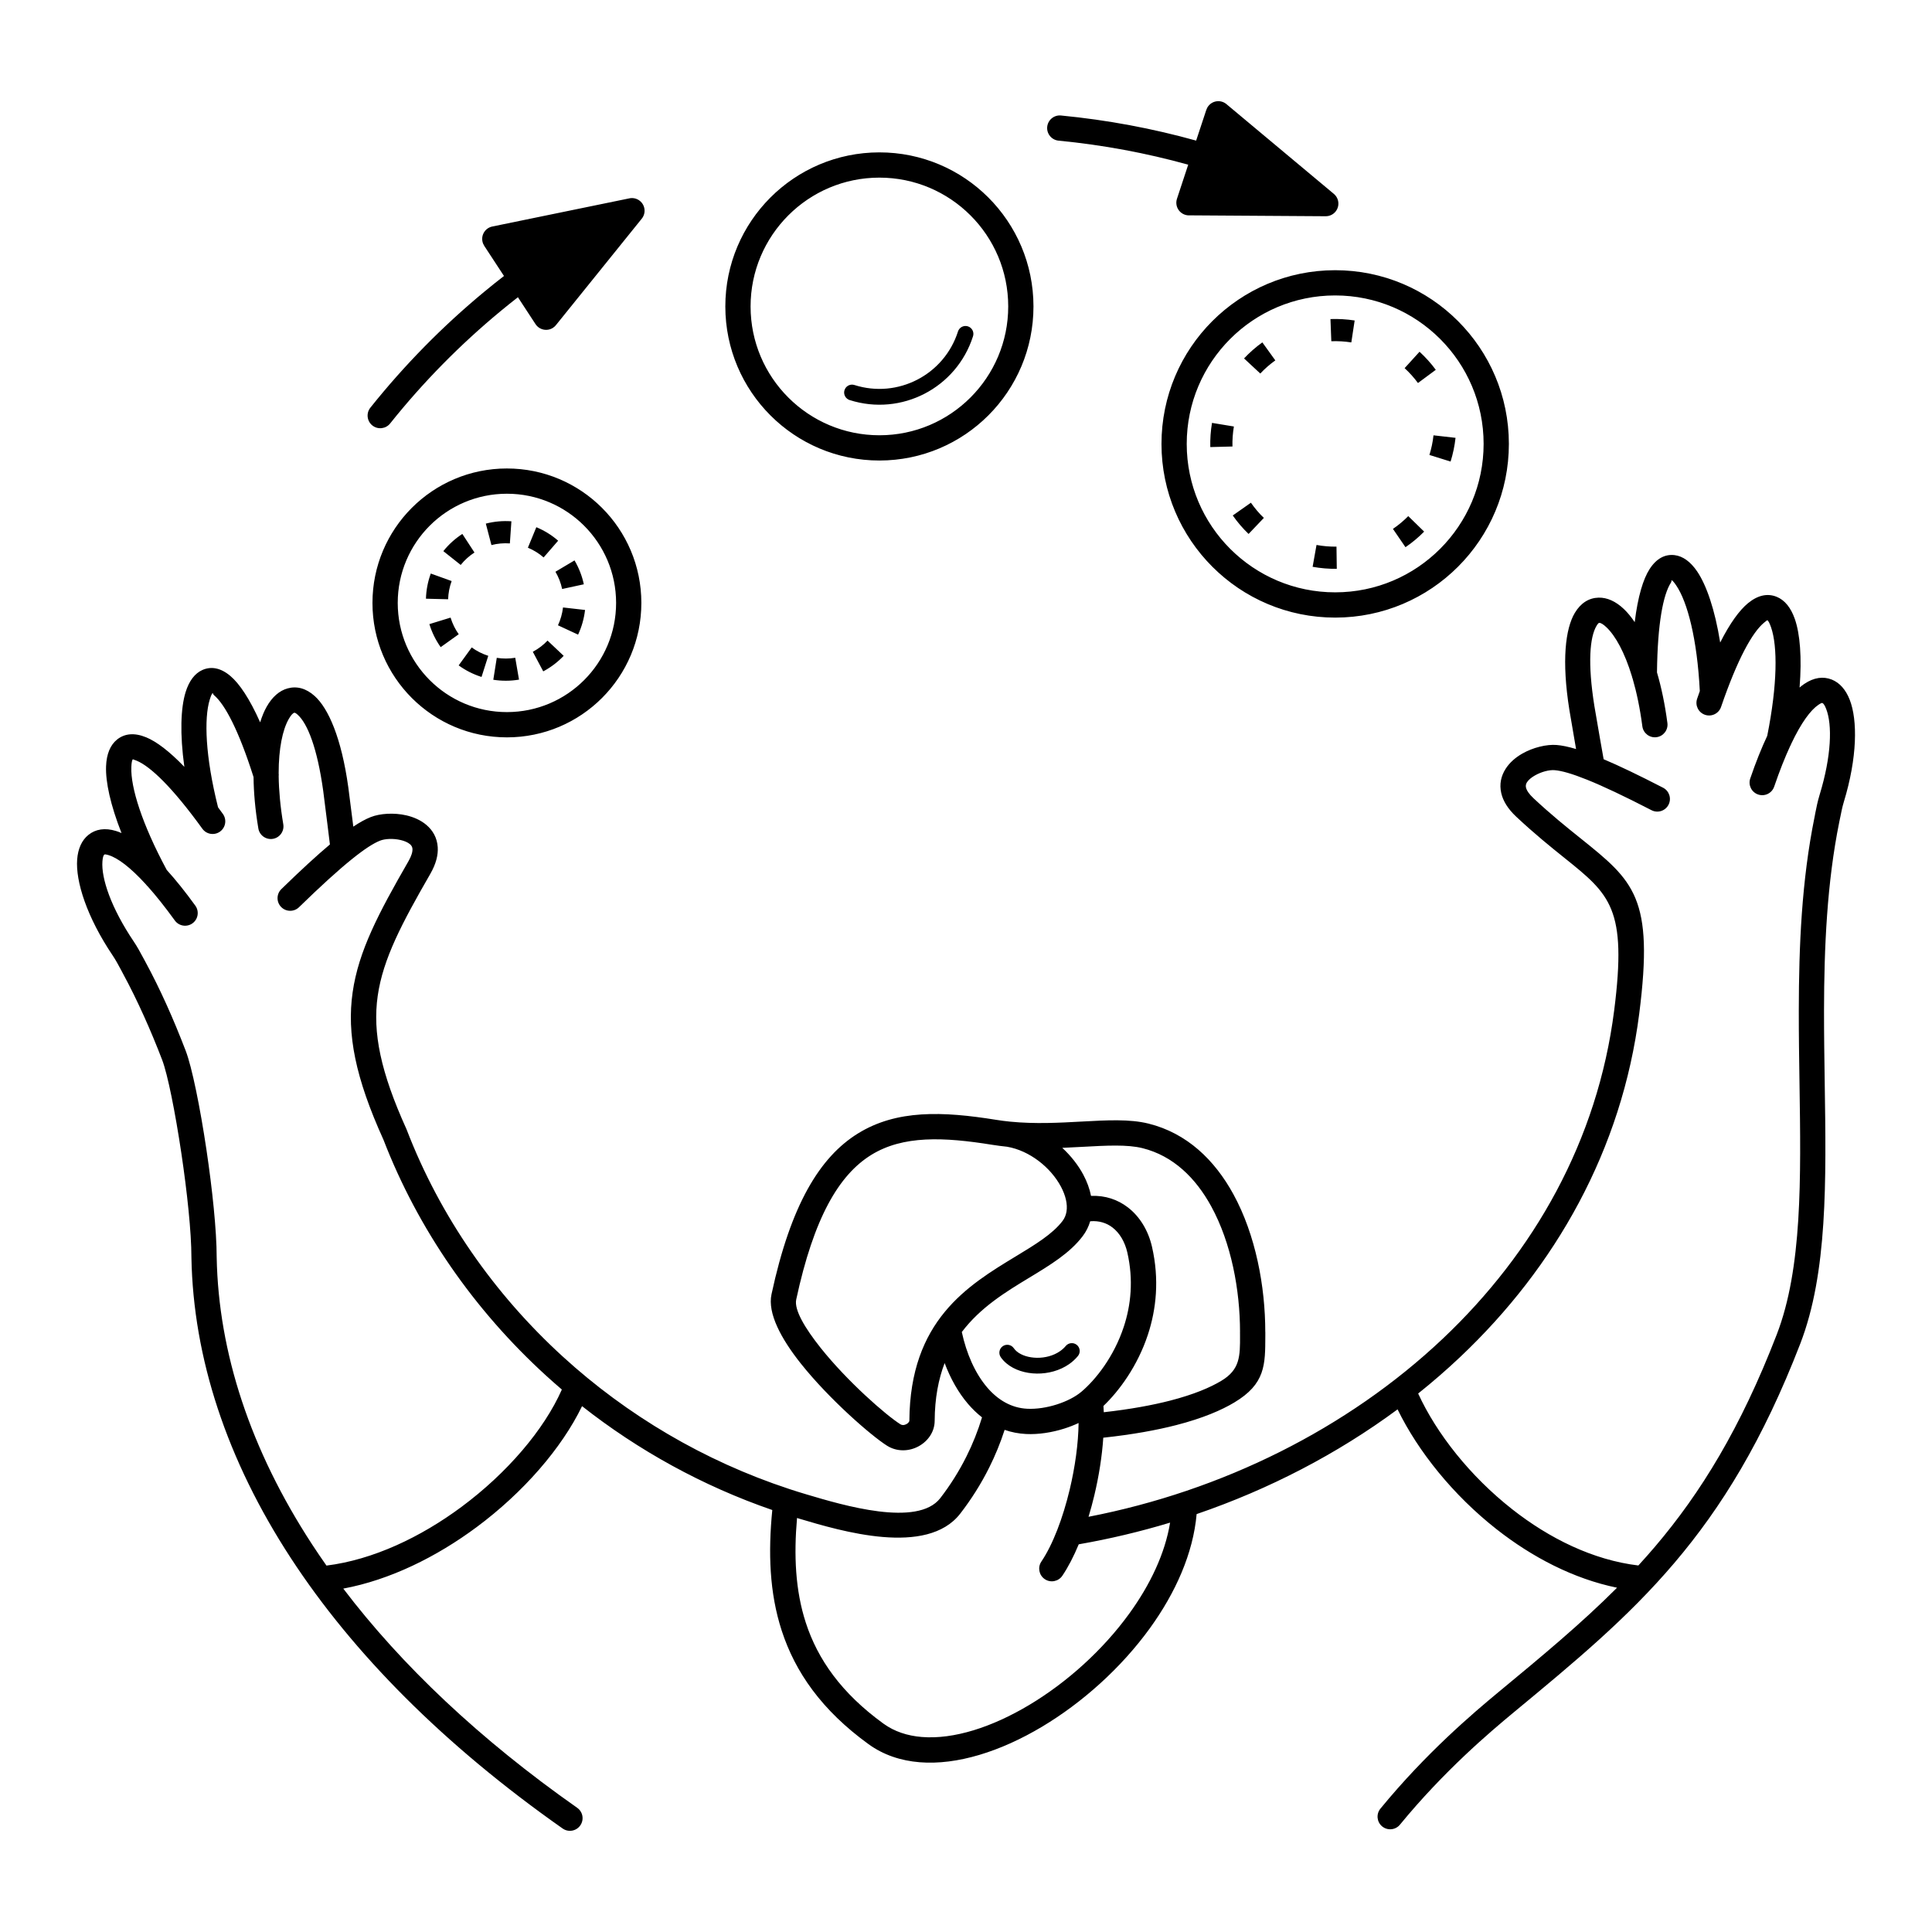 <?xml version="1.0" encoding="UTF-8"?>
<!-- Uploaded to: ICON Repo, www.svgrepo.com, Generator: ICON Repo Mixer Tools -->
<svg fill="#000000" width="800px" height="800px" version="1.1" viewBox="144 144 512 512" xmlns="http://www.w3.org/2000/svg">
 <path d="m543.88 261.62h-0.012c0.004 12.715-5.137 24.223-13.461 32.551-8.328 8.336-19.836 13.496-32.551 13.5v0.012-0.012c-12.715 0.004-24.223-5.137-32.551-13.461-8.336-8.328-13.496-19.836-13.5-32.551-0.004-12.715 5.137-24.223 13.461-32.551 8.328-8.336 19.836-13.496 32.551-13.5 12.715-0.004 24.223 5.137 32.551 13.461 8.336 8.328 13.496 19.836 13.5 32.551zm-14.148-1.59c-0.238 2.148-0.672 4.223-1.312 6.289l-5.609-1.75c0.527-1.711 0.887-3.422 1.082-5.203zm-264.18 60.305c1.852 1.352 3.875 2.363 6.059 3.066l1.785-5.602c-1.582-0.512-3.043-1.238-4.387-2.223l-3.453 4.754zm9.18 3.809c2.262 0.355 4.555 0.348 6.812-0.035l-1-5.793c-1.625 0.273-3.266 0.277-4.894 0.02l-0.918 5.805zm13.23-2.223c0.074-0.039 0.152-0.082 0.227-0.121 1.938-1.066 3.668-2.391 5.191-3.996l-4.273-4.039c-1.121 1.18-2.394 2.144-3.824 2.922l-0.082 0.043 2.762 5.188zm9.238-9.734c0.965-2.094 1.574-4.246 1.844-6.539l-5.84-0.664c-0.195 1.652-0.641 3.215-1.336 4.727zm1.52-13.34c-0.477-2.234-1.301-4.336-2.453-6.309l-0.016-0.023-5.051 3.004-0.004-0.004c0.84 1.438 1.43 2.953 1.777 4.578l5.742-1.246zm-6.805-11.555c-1.723-1.504-3.672-2.699-5.781-3.578l-2.238 5.434c1.516 0.629 2.934 1.504 4.168 2.582l3.852-4.441zm-12.395-5.144c-2.281-0.16-4.559 0.047-6.773 0.617l1.488 5.688c1.594-0.414 3.238-0.559 4.883-0.441l0.406-5.863zm-12.996 3.352c-1.918 1.246-3.609 2.769-5.035 4.559l4.602 3.656c1.043-1.297 2.25-2.387 3.648-3.293zm-8.363 10.492c-0.785 2.152-1.211 4.383-1.281 6.672l5.875 0.148c0.051-1.656 0.367-3.266 0.934-4.824zm-0.371 13.406c0.66 2.172 1.68 4.25 2.996 6.102l4.781-3.418c-0.949-1.34-1.68-2.836-2.16-4.41zm140.21-77.855c0.516-1.031 1.773-1.449 2.805-0.934 0.949 0.477 1.379 1.574 1.039 2.555-2.191 6.828-6.93 12.129-12.832 15.18-5.914 3.059-12.996 3.859-19.848 1.676l-0.16-0.051-0.145-0.074c-1.031-0.516-1.453-1.773-0.934-2.805 0.469-0.941 1.555-1.371 2.523-1.051 5.738 1.82 11.68 1.145 16.645-1.422 4.969-2.566 8.953-7.027 10.785-12.773l0.051-0.16 0.074-0.145zm126.5 10.465c-1.27-1.73-2.731-3.344-4.309-4.793l-3.953 4.352c1.289 1.176 2.504 2.531 3.535 3.938zm-21.5-13.074c-2.133-0.332-4.258-0.453-6.414-0.379l0.227 5.875c1.785-0.062 3.539 0.039 5.301 0.316l0.883-5.812zm-24.465 5.805c-1.738 1.242-3.387 2.691-4.848 4.25l4.305 4.004c1.172-1.266 2.574-2.481 3.981-3.484zm-13.34 21.332c-0.359 2.133-0.508 4.246-0.457 6.41l5.875-0.152c-0.043-1.789 0.082-3.535 0.379-5.301l-5.801-0.957zm5.5 24.535c1.227 1.754 2.648 3.418 4.191 4.898l4.055-4.254c-1.23-1.137-2.477-2.648-3.438-4.023zm21.164 13.605c2.129 0.383 4.238 0.559 6.402 0.535l-0.078-5.879c-1.789 0.02-3.531-0.125-5.293-0.445l-1.031 5.785zm24.605-5.195c1.754-1.191 3.469-2.613 4.949-4.133l-4.207-4.106 0.008-0.008c-1.254 1.262-2.598 2.394-4.07 3.394l3.32 4.848zm-202.38-87.074-22.629 28.066c-0.234 0.332-0.535 0.621-0.895 0.859-1.551 1.016-3.629 0.578-4.644-0.973l-4.664-7.125c-1.523 1.188-3.031 2.398-4.523 3.629-10.781 8.906-20.617 18.902-29.332 29.82-1.152 1.449-3.262 1.691-4.711 0.539-1.449-1.152-1.691-3.262-0.539-4.711 9.02-11.297 19.18-21.629 30.301-30.816 1.68-1.391 3.387-2.754 5.113-4.09l-5.234-7.992 0.004-0.004c-0.227-0.344-0.391-0.734-0.477-1.164-0.371-1.812 0.801-3.578 2.609-3.949l36.207-7.441c0.977-0.238 2.055-0.039 2.898 0.641 1.441 1.16 1.672 3.269 0.512 4.711zm181.04-0.637-35.773-0.234c-0.43 0.031-0.871-0.016-1.305-0.16-1.762-0.578-2.719-2.477-2.137-4.238l2.981-9.031c-11.117-3.082-22.594-5.231-34.352-6.367-1.84-0.176-3.191-1.809-3.019-3.648 0.176-1.84 1.809-3.191 3.648-3.019 12.305 1.188 24.277 3.438 35.824 6.656l2.691-8.145h0.004c0.129-0.391 0.332-0.766 0.613-1.102 1.188-1.422 3.305-1.609 4.723-0.418l28.469 23.789c1.16 0.969 1.551 2.637 0.855 4.051-0.617 1.25-1.91 1.945-3.219 1.863zm-85.906 302.37c-0.66-0.949-0.426-2.258 0.523-2.918s2.258-0.426 2.918 0.523c0.227 0.324 0.492 0.613 0.793 0.863 1.297 1.078 3.262 1.66 5.356 1.688 2.141 0.027 4.363-0.539 6.113-1.758 0.574-0.398 1.086-0.859 1.516-1.375 0.738-0.887 2.055-1.008 2.945-0.27 0.887 0.738 1.008 2.055 0.27 2.945-0.699 0.84-1.484 1.555-2.336 2.144-2.484 1.73-5.59 2.535-8.559 2.496-3.012-0.039-5.934-0.953-7.981-2.656-0.609-0.504-1.137-1.066-1.562-1.68zm-110.96 12.961c-5.414 11.191-15.605 22.91-27.977 32.09-10.648 7.902-22.965 13.973-35.309 16.27 15.441 20.324 36.148 39.938 61.992 58.094 1.516 1.066 1.879 3.156 0.812 4.672-1.066 1.516-3.156 1.879-4.672 0.812-31.48-22.117-55.566-46.438-72.027-71.664-16.988-26.031-25.852-53.039-26.348-79.613v-0.051c-0.004-6.734-1.145-17.414-2.66-27.578-1.621-10.879-3.637-20.984-5.102-24.805-1.473-3.84-3.082-7.731-4.863-11.676-1.73-3.836-3.574-7.598-5.559-11.262-0.48-0.887-0.023-0.055-0.48-0.906-0.684-1.281-1.379-2.578-2.184-3.777-6.914-10.266-9.871-19.715-9.43-25.488 0.219-2.859 1.23-5.094 2.988-6.504 1.891-1.52 4.356-1.941 7.32-1.027 0.461 0.141 0.945 0.324 1.445 0.547-2.926-7.434-4.25-13.539-4.094-17.695 0.121-3.211 1.102-5.625 2.902-7.078 2.008-1.621 4.613-1.887 7.75-0.59 2.699 1.117 6.086 3.648 10.094 7.816-1.219-8.773-0.961-15.629 0.332-19.801 0.922-2.977 2.445-4.984 4.469-5.875 2.328-1.023 4.84-0.559 7.387 1.586 2.406 2.027 5.113 6.031 7.902 12.297 0.492-1.598 1.066-2.973 1.711-4.117 1.473-2.613 3.383-4.277 5.562-4.879 2.434-0.672 4.894-0.039 7.184 2.027 3.629 3.281 7.086 11.098 8.902 24.188 0.148 1.07 0.68 5.238 1.121 8.781l0.203 1.637c1.781-1.188 3.297-2.008 4.613-2.527 2.441-0.969 6.168-1.215 9.43-0.461 1.973 0.457 3.856 1.285 5.336 2.543 1.699 1.449 2.832 3.391 2.996 5.898 0.133 2.039-0.43 4.391-1.965 7.062-7.481 12.996-12.539 22.496-13.941 32.332-1.391 9.73 0.766 20.195 7.644 35.375l-0.004 0.004c0.023 0.055 0.047 0.109 0.07 0.168 8.801 22.836 23.102 43.406 41.371 60.078 16.965 15.484 37.344 27.598 59.906 35.035 0.188 0.043 0.367 0.102 0.535 0.176 1.32 0.43 2.648 0.848 3.984 1.242l0.141 0.043c9.656 2.879 29.418 8.766 35.434 0.992 2.609-3.371 4.969-7.094 6.981-11.129 1.621-3.254 3-6.688 4.086-10.281-1.32-1.031-2.547-2.219-3.68-3.535-2.606-3.031-4.688-6.766-6.227-10.852-1.629 4.242-2.606 9.262-2.641 15.312-0.008 1.41-0.426 2.719-1.137 3.848-0.754 1.199-1.848 2.199-3.117 2.891-1.25 0.684-2.695 1.074-4.164 1.062-1.434-0.008-2.879-0.383-4.203-1.215-4.199-2.641-15.324-12.32-22.832-21.754-5.25-6.598-8.871-13.352-7.789-18.371 5.098-23.734 12.816-36.387 22.93-42.637 10.23-6.32 22.398-5.887 36.586-3.602 1.215 0.195 2.426 0.352 3.633 0.473l0.117 0.012c6.602 0.652 13.059 0.297 18.895-0.023 6.773-0.371 12.766-0.699 17.754 0.539 10.172 2.531 17.523 9.625 22.512 18.754 5.871 10.742 8.434 24.375 8.43 36.48h0.012c0 7.918-0.02-2.66-0.012 0.906 0.016 7.82 0.023 12.848-8.238 17.785-3.359 2.008-8.262 4.148-15.359 5.977-5.164 1.328-11.52 2.5-19.332 3.34-0.332 4.938-1.164 10.215-2.379 15.301-0.457 1.918-0.969 3.812-1.531 5.656 35.406-6.856 68.621-23.324 93.867-47.184 24.191-22.867 41.047-52.527 45.434-87.008 3.445-27.074-1.059-30.691-13.188-40.426-3.59-2.883-7.797-6.258-12.773-10.918-2.254-2.109-3.484-4.199-3.953-6.195-0.57-2.43-0.051-4.613 1.156-6.5 1.047-1.641 2.602-2.981 4.344-3.984 2.906-1.68 6.543-2.531 9.156-2.32 1.414 0.113 3.109 0.457 5.16 1.074l-0.285-1.645c-0.609-3.504-1.316-7.641-1.488-8.715-2.082-13.055-1.062-21.539 1.449-25.73 1.582-2.641 3.754-3.965 6.289-4.031 2.25-0.059 4.555 0.969 6.723 3.035 0.953 0.91 1.91 2.062 2.852 3.457 0.836-6.824 2.254-11.449 3.961-14.086 1.809-2.793 4.074-3.969 6.602-3.672 2.191 0.258 4.231 1.738 5.984 4.316 2.457 3.617 4.707 10.098 6.106 18.844 2.613-5.156 5.113-8.566 7.367-10.418 2.625-2.16 5.199-2.668 7.59-1.703 2.144 0.863 3.785 2.887 4.836 5.922 1.363 3.926 1.879 10.16 1.246 18.129 0.418-0.359 0.828-0.676 1.23-0.949 2.57-1.742 5.051-2.059 7.305-1.16 2.09 0.836 3.707 2.676 4.75 5.344 2.109 5.391 2.039 15.297-1.578 27.137-0.387 1.266-0.684 2.766-0.977 4.246-0.047 0.227-0.027 0.129 0 0h-0.004l-0.207 1.008c-1.633 8.062-2.637 16.355-3.234 24.73-0.605 8.469-0.797 16.875-0.809 25.148-0.008 6.453 0.09 12.887 0.184 19.211 0.398 26.141 0.766 50.418-6.481 69.184-9.879 25.578-20.836 43.359-33.363 58.09-12.512 14.715-26.445 26.254-42.41 39.465-3.289 2.723-7.977 6.66-13.23 11.637-5.309 5.027-11.254 11.152-17.086 18.262-1.172 1.426-3.281 1.633-4.711 0.461-1.426-1.172-1.633-3.281-0.461-4.711 6.059-7.387 12.188-13.703 17.637-18.863 5.504-5.211 10.25-9.203 13.57-11.949 11.527-9.539 21.98-18.195 31.5-27.734-11.543-2.367-22.504-8.09-31.957-15.52-11.477-9.02-20.781-20.609-26.203-31.746-15.973 11.809-34.051 21.184-53.254 27.754-0.914 10.391-5.586 20.867-12.43 30.309-7.555 10.418-17.805 19.633-28.555 26.051-10.945 6.535-22.488 10.211-32.398 9.406-5.019-0.406-9.633-1.941-13.574-4.801-12.398-8.988-19.426-19.09-23-30.082-3.277-10.07-3.602-20.762-2.496-31.961-18.473-6.379-35.492-15.781-50.426-27.535zm-67.746 42.262c12.34-1.535 24.949-7.516 35.781-15.551 12.094-8.973 21.895-20.438 26.605-31.102-1.434-1.227-2.848-2.473-4.238-3.742-18.977-17.32-33.852-38.699-43.035-62.453-7.453-16.438-9.75-28.008-8.172-39.074 1.566-10.961 6.902-21.027 14.781-34.719 0.816-1.418 1.129-2.504 1.074-3.309-0.031-0.5-0.281-0.906-0.66-1.227-0.598-0.508-1.48-0.871-2.477-1.102-1.988-0.461-4.141-0.355-5.469 0.172-1.742 0.691-4.129 2.219-7.484 4.926-3.566 2.875-8.109 6.992-13.977 12.707-1.324 1.289-3.445 1.262-4.738-0.066-1.289-1.324-1.262-3.445 0.066-4.738 5.199-5.07 9.414-8.934 12.863-11.828-0.125-1.059-0.391-3.188-0.684-5.547-0.492-3.965-1.016-8.102-1.094-8.676-1.582-11.391-4.164-17.809-6.75-20.148-0.445-0.402-0.75-0.574-0.91-0.531-0.414 0.113-0.926 0.695-1.496 1.703-1.602 2.844-2.652 7.734-2.648 14.355 0.031 0.25 0.031 0.496 0.004 0.738 0.047 3.742 0.426 8.016 1.223 12.762 0.305 1.824-0.93 3.555-2.754 3.856-1.824 0.305-3.555-0.93-3.856-2.754-0.836-4.977-1.23-9.539-1.273-13.621-3.941-12.434-7.602-19.273-10.457-21.68-0.383-0.324-0.258-0.617-0.379-0.562-0.184 0.082-0.445 0.664-0.766 1.703-1.547 4.988-1.184 15.102 2.195 28.562 0.422 0.566 0.848 1.148 1.277 1.742 1.086 1.5 0.754 3.598-0.746 4.684s-3.598 0.754-4.684-0.746c-7.879-10.895-13.719-16.504-17.41-18.031-0.66-0.273-0.988-0.395-1.008-0.383-0.227 0.184-0.363 0.898-0.41 2.094-0.203 5.316 2.797 15.008 9.379 27.227 2.363 2.613 4.894 5.75 7.578 9.465 1.086 1.5 0.754 3.598-0.746 4.684-1.5 1.086-3.598 0.754-4.684-0.746-2.606-3.602-4.988-6.582-7.148-9-0.195-0.172-0.371-0.363-0.527-0.582-4.176-4.574-7.477-7-9.863-7.734-0.66-0.203-1.035-0.246-1.152-0.152-0.254 0.203-0.422 0.816-0.496 1.781-0.344 4.488 2.269 12.309 8.301 21.262 0.965 1.43 1.75 2.902 2.527 4.352 0.137 0.254-0.32-0.602 0.48 0.879 2.07 3.82 3.984 7.723 5.766 11.684 1.734 3.848 3.394 7.879 4.996 12.043 1.656 4.316 3.82 14.973 5.496 26.223 1.539 10.34 2.703 21.332 2.711 28.496 0.473 25.293 8.977 51.098 25.273 76.07 1.23 1.883 2.504 3.762 3.82 5.633zm289.32-45.59c4.875 10.633 13.773 21.906 24.906 30.652 9.867 7.754 21.445 13.473 33.445 14.91 1.5-1.633 2.977-3.301 4.434-5.012 12.082-14.207 22.668-31.398 32.234-56.176 6.781-17.559 6.422-41.215 6.035-66.691-0.098-6.328-0.195-12.766-0.184-19.293 0.012-8.559 0.203-17.16 0.809-25.621 0.613-8.555 1.652-17.113 3.367-25.566 0.367-1.809-0.078 0.352 0.184-0.98 0.309-1.559 0.621-3.137 1.16-4.902 3.152-10.324 3.375-18.562 1.734-22.754-0.352-0.902-0.695-1.445-1-1.566-0.145-0.059-0.492 0.094-1.059 0.477-2.074 1.406-4.531 4.699-7.195 10.316-0.078 0.23-0.18 0.445-0.301 0.645-1.363 2.945-2.777 6.496-4.219 10.711-0.594 1.754-2.496 2.695-4.25 2.098-1.754-0.594-2.695-2.496-2.098-4.25 1.488-4.352 3-8.098 4.5-11.293 2.723-13.598 2.762-23.738 1.016-28.766-0.391-1.129-0.734-1.773-1.008-1.883-0.023-0.008-0.297 0.203-0.848 0.652-3.09 2.543-7.035 9.609-11.391 22.32-0.594 1.754-2.496 2.695-4.25 2.098-1.754-0.594-2.695-2.496-2.098-4.25 0.238-0.695 0.477-1.371 0.711-2.035-0.695-13.879-3.301-23.66-6.231-27.973-0.609-0.898-1.031-1.379-1.234-1.402-0.133-0.016 0.078 0.23-0.199 0.652-2.035 3.144-3.543 10.754-3.684 23.777 1.152 3.922 2.106 8.402 2.762 13.41 0.238 1.832-1.055 3.512-2.887 3.754-1.832 0.238-3.512-1.055-3.754-2.887-0.625-4.781-1.512-8.98-2.559-12.574-0.09-0.215-0.156-0.441-0.203-0.676-1.926-6.34-4.359-10.711-6.723-12.965-0.844-0.805-1.508-1.211-1.945-1.199-0.156 0.004-0.391 0.258-0.703 0.777-1.797 2.996-2.394 9.891-0.582 21.242 0.09 0.57 0.801 4.684 1.488 8.637 0.391 2.246 0.762 4.356 0.969 5.484 4.152 1.762 9.309 4.227 15.754 7.555 1.645 0.848 2.289 2.867 1.441 4.512-0.848 1.645-2.867 2.289-4.512 1.441-7.285-3.758-12.832-6.371-17.074-8.078-4.004-1.609-6.727-2.375-8.59-2.527-1.426-0.117-3.516 0.41-5.273 1.426-0.895 0.516-1.641 1.125-2.062 1.781-0.266 0.414-0.379 0.879-0.262 1.383 0.184 0.781 0.793 1.723 1.984 2.836 4.633 4.336 8.824 7.703 12.406 10.574 14.254 11.438 19.547 15.688 15.629 46.488-4.598 36.133-22.211 67.164-47.48 91.051-3.555 3.359-7.262 6.578-11.105 9.648zm-164.61 32.973c-0.859 9.836-0.477 19.152 2.332 27.773 3.152 9.691 9.43 18.652 20.562 26.723 2.898 2.102 6.356 3.234 10.164 3.543 8.492 0.691 18.641-2.613 28.434-8.461 9.992-5.965 19.527-14.539 26.559-24.242 5.531-7.629 9.48-15.918 10.816-24.105-7.914 2.391-15.992 4.312-24.172 5.738l-0.039 0.008c-1.316 3.168-2.777 6.008-4.344 8.328-1.035 1.535-3.121 1.941-4.656 0.906-1.535-1.035-1.941-3.121-0.906-4.656 3.055-4.519 5.711-11.562 7.508-19.074 1.43-5.992 2.293-12.215 2.359-17.648-1.191 0.559-2.453 1.051-3.754 1.465-3.293 1.047-6.871 1.609-10.16 1.449-2.012-0.098-3.906-0.477-5.688-1.098-1.125 3.477-2.496 6.805-4.074 9.965-2.188 4.391-4.789 8.484-7.688 12.23-8.836 11.418-31.547 4.652-42.648 1.344l-0.141-0.043c-0.152-0.047-0.309-0.094-0.461-0.141zm81.285-28.023c7.098-0.793 12.867-1.867 17.559-3.07 6.359-1.637 10.672-3.504 13.574-5.242 5-2.988 4.992-6.527 4.984-12.039l-0.004-0.906c0-11.117-2.312-23.57-7.617-33.277-4.137-7.574-10.113-13.426-18.234-15.449-4.031-1.004-9.547-0.699-15.785-0.355-1.773 0.098-3.598 0.199-5.473 0.273 2.316 2.141 4.238 4.598 5.594 7.148 0.965 1.816 1.66 3.703 2.027 5.582 3.793-0.156 7.09 0.996 9.754 3.039 3.219 2.469 5.434 6.211 6.406 10.453 1.98 8.641 1.133 16.547-1.09 23.293-2.734 8.301-7.586 14.875-11.781 18.887 0.039 0.547 0.07 1.102 0.094 1.668zm36.109-21.258c0-0.141 0-0.121-0.004 0zm-0.004 0c-0.004 0.766-0.008 5.559-0.008 0zm-61.746-49.105c-1.305-0.133-2.625-0.305-3.953-0.516-12.77-2.055-23.574-2.535-32.02 2.684-8.559 5.289-15.223 16.621-19.887 38.332-0.586 2.731 2.348 7.621 6.477 12.809 7.059 8.871 17.324 17.855 21.152 20.258 0.207 0.129 0.438 0.191 0.66 0.191 0.316 0 0.641-0.09 0.938-0.25 0.277-0.152 0.504-0.352 0.648-0.582 0.07-0.113 0.113-0.219 0.113-0.305 0.16-26.574 15.43-35.824 28.246-43.594 5.074-3.074 9.719-5.891 12.344-9.352 0.559-0.738 0.898-1.574 1.047-2.477 0.328-1.988-0.246-4.309-1.465-6.606-1.34-2.516-3.398-4.918-5.906-6.816-2.477-1.875-5.367-3.262-8.398-3.777zm5.84 34.746c-6.121 3.711-12.871 7.805-17.816 14.363 1.223 5.672 3.504 10.938 6.754 14.723 2.809 3.273 6.367 5.406 10.586 5.609 2.496 0.121 5.254-0.316 7.824-1.137 2.59-0.824 4.938-2.019 6.559-3.394 3.758-3.188 8.582-9.234 11.203-17.199 1.883-5.715 2.606-12.406 0.934-19.695-0.633-2.758-1.996-5.133-3.941-6.621-1.566-1.199-3.559-1.84-5.898-1.641-0.41 1.402-1.066 2.734-2 3.965-3.394 4.477-8.562 7.609-14.203 11.027zm214.93-121.82c0.035-0.172 0.078-0.398-0.004 0zm-94.461-99.199h-0.012 0.012c-0.004-10.859-4.41-20.688-11.531-27.805-7.129-7.121-16.965-11.523-27.828-11.52-10.859 0.004-20.688 4.41-27.805 11.531-7.121 7.129-11.523 16.965-11.516 27.828 0.004 10.859 4.41 20.688 11.531 27.805 7.129 7.121 16.965 11.523 27.828 11.516v-0.012 0.012c10.859-0.004 20.688-4.41 27.801-11.531 7.121-7.129 11.523-16.965 11.52-27.828zm-223.21 42.145c0.004 9.84-3.977 18.75-10.414 25.195-6.445 6.453-15.355 10.445-25.199 10.449v0.012-0.012c-9.84 0.004-18.746-3.977-25.195-10.414-6.453-6.445-10.445-15.355-10.449-25.199h-0.012 0.012c-0.004-9.84 3.977-18.746 10.414-25.195 6.445-6.453 15.355-10.445 25.199-10.449v-0.012 0.012c9.84-0.004 18.746 3.977 25.195 10.414 6.453 6.445 10.445 15.355 10.449 25.199zm-15.164 20.469c5.238-5.242 8.477-12.48 8.473-20.469s-3.246-15.215-8.48-20.449c-5.242-5.238-12.48-8.477-20.469-8.473v0.012-0.012c-7.988 0.004-15.215 3.246-20.449 8.48-5.238 5.242-8.477 12.48-8.473 20.469h0.012-0.012c0.004 7.988 3.246 15.215 8.48 20.449 5.242 5.238 12.48 8.477 20.469 8.473v-0.012 0.012c7.988-0.004 15.215-3.246 20.449-8.48zm119.08-99.039c0.004 11.277-4.559 21.484-11.938 28.871-7.387 7.394-17.598 11.969-28.875 11.977-11.277 0.004-21.484-4.559-28.871-11.938-7.394-7.387-11.969-17.598-11.977-28.875-0.004-11.277 4.559-21.484 11.938-28.871 7.387-7.394 17.598-11.969 28.875-11.977 11.277-0.004 21.484 4.559 28.871 11.938 7.394 7.387 11.969 17.598 11.977 28.875zm-16.688 24.148c6.18-6.184 10-14.723 9.996-24.148-0.004-9.422-3.828-17.953-10.008-24.125-6.184-6.18-14.723-10-24.148-9.996-9.422 0.004-17.953 3.828-24.125 10.008-6.18 6.184-10 14.723-9.996 24.148 0.004 9.422 3.828 17.953 10.008 24.125 6.184 6.18 14.723 10 24.148 9.996 9.422-0.004 17.953-3.828 24.125-10.008z"/>
</svg>
